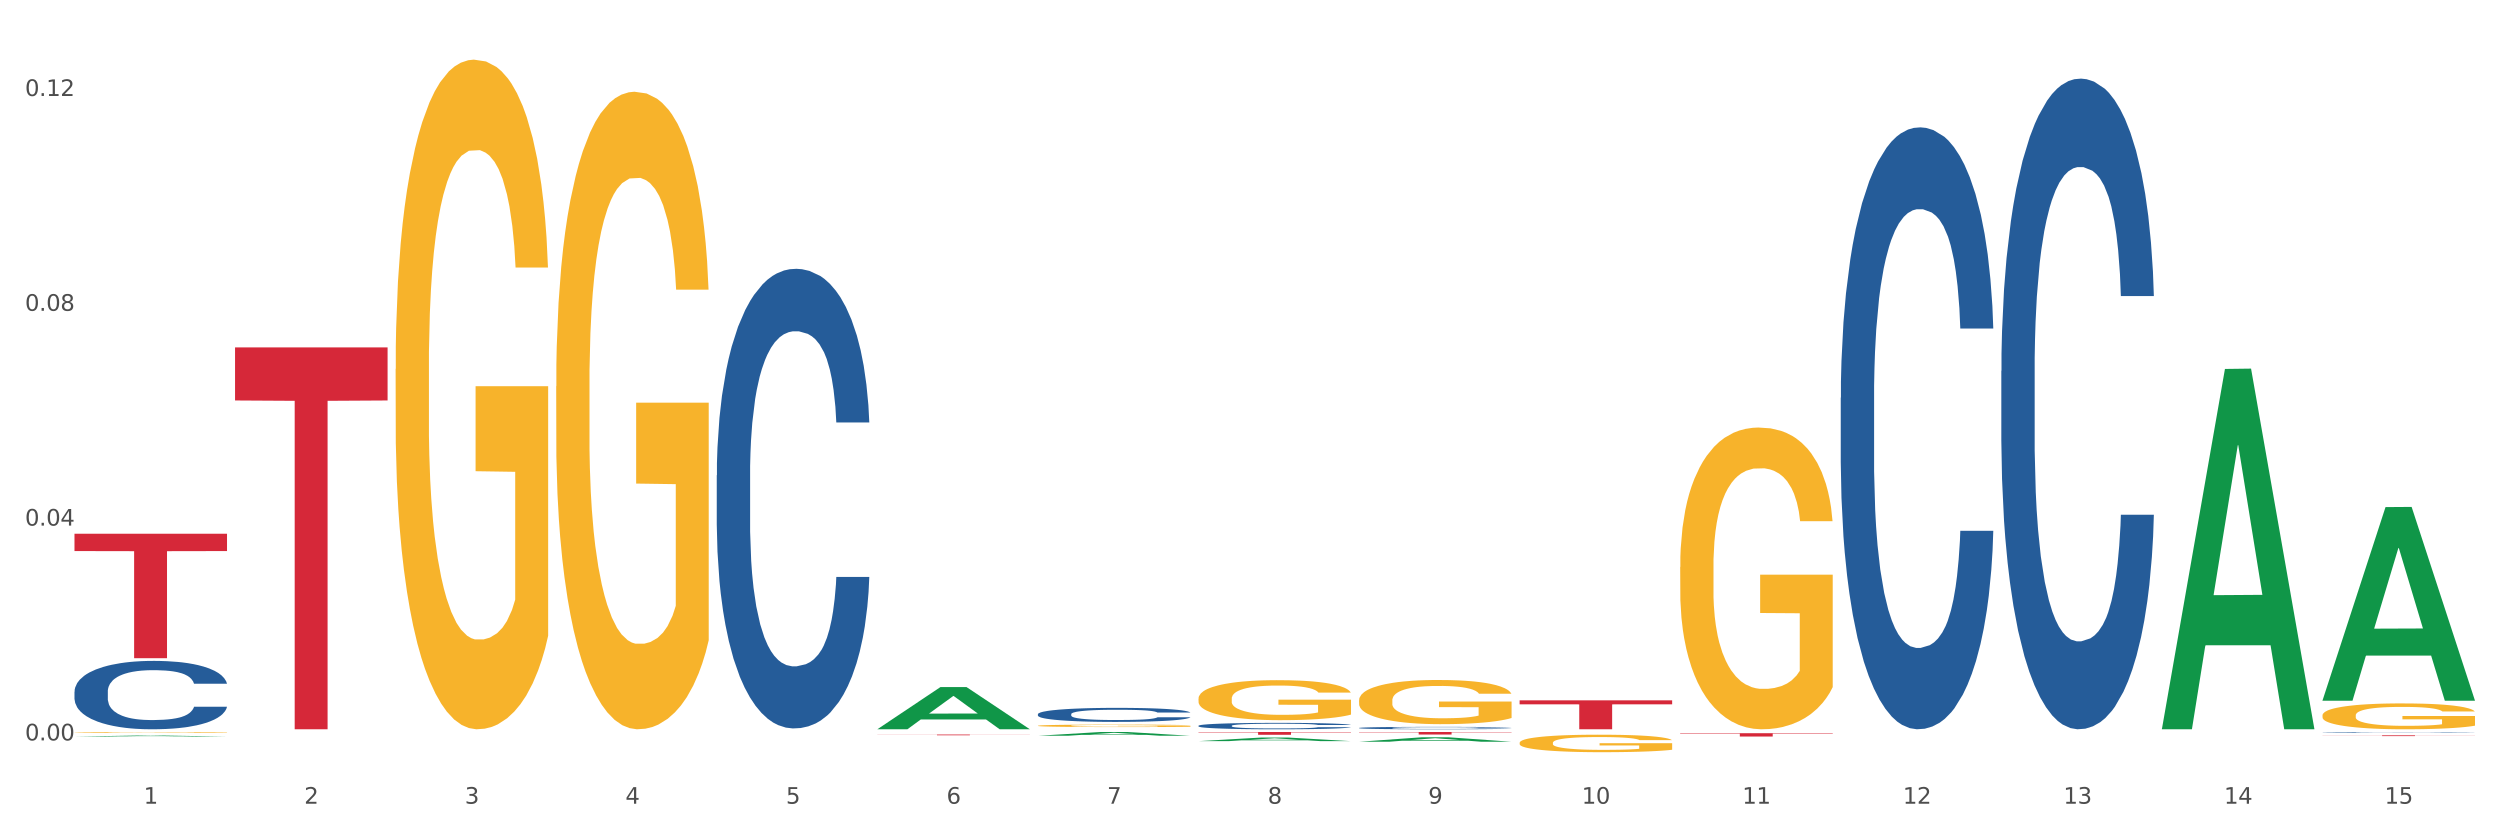 <?xml version="1.0" encoding="utf-8" standalone="no"?>
<!DOCTYPE svg PUBLIC "-//W3C//DTD SVG 1.1//EN"
  "http://www.w3.org/Graphics/SVG/1.1/DTD/svg11.dtd">
<svg xmlns:xlink="http://www.w3.org/1999/xlink" width="1080pt" height="360pt" viewBox="0 0 1080 360" xmlns="http://www.w3.org/2000/svg" version="1.1">
 <rect x="0" y="0" width="1080" height="360" fill="#333333" stroke="none"/>
 <defs>
  <style type="text/css">*{stroke-linejoin: round; stroke-linecap: butt}</style>
 </defs>
 <g id="figure_1">
  <g id="patch_1">
   <path d="M 0 360 
L 1080 360 
L 1080 0 
L 0 0 
z
" style="fill: #ffffff; stroke: #ffffff; stroke-linejoin: miter"/>
  </g>
  <g id="axes_1">
   <g id="matplotlib.axis_1">
    <g id="xtick_1">
     <g id="text_1">
      <!-- 1 -->
      <g style="fill: #4d4d4d" transform="translate(62.07 347.204) scale(0.096 -0.096)">
       <defs>
        <path id="DejaVuSans-31" d="M 794 531 
L 1825 531 
L 1825 4091 
L 703 3866 
L 703 4441 
L 1819 4666 
L 2450 4666 
L 2450 531 
L 3481 531 
L 3481 0 
L 794 0 
L 794 531 
z
" transform="scale(0.016)"/>
       </defs>
       <use xlink:href="#DejaVuSans-31"/>
      </g>
     </g>
    </g>
    <g id="xtick_2">
     <g id="text_2">
      <!-- 2 -->
      <g style="fill: #4d4d4d" transform="translate(131.436 347.204) scale(0.096 -0.096)">
       <defs>
        <path id="DejaVuSans-32" d="M 1228 531 
L 3431 531 
L 3431 0 
L 469 0 
L 469 531 
Q 828 903 1448 1529 
Q 2069 2156 2228 2338 
Q 2531 2678 2651 2914 
Q 2772 3150 2772 3378 
Q 2772 3750 2511 3984 
Q 2250 4219 1831 4219 
Q 1534 4219 1204 4116 
Q 875 4013 500 3803 
L 500 4441 
Q 881 4594 1212 4672 
Q 1544 4750 1819 4750 
Q 2544 4750 2975 4387 
Q 3406 4025 3406 3419 
Q 3406 3131 3298 2873 
Q 3191 2616 2906 2266 
Q 2828 2175 2409 1742 
Q 1991 1309 1228 531 
z
" transform="scale(0.016)"/>
       </defs>
       <use xlink:href="#DejaVuSans-32"/>
      </g>
     </g>
    </g>
    <g id="xtick_3">
     <g id="text_3">
      <!-- 3 -->
      <g style="fill: #4d4d4d" transform="translate(200.802 347.204) scale(0.096 -0.096)">
       <defs>
        <path id="DejaVuSans-33" d="M 2597 2516 
Q 3050 2419 3304 2112 
Q 3559 1806 3559 1356 
Q 3559 666 3084 287 
Q 2609 -91 1734 -91 
Q 1441 -91 1130 -33 
Q 819 25 488 141 
L 488 750 
Q 750 597 1062 519 
Q 1375 441 1716 441 
Q 2309 441 2620 675 
Q 2931 909 2931 1356 
Q 2931 1769 2642 2001 
Q 2353 2234 1838 2234 
L 1294 2234 
L 1294 2753 
L 1863 2753 
Q 2328 2753 2575 2939 
Q 2822 3125 2822 3475 
Q 2822 3834 2567 4026 
Q 2313 4219 1838 4219 
Q 1578 4219 1281 4162 
Q 984 4106 628 3988 
L 628 4550 
Q 988 4650 1302 4700 
Q 1616 4750 1894 4750 
Q 2613 4750 3031 4423 
Q 3450 4097 3450 3541 
Q 3450 3153 3228 2886 
Q 3006 2619 2597 2516 
z
" transform="scale(0.016)"/>
       </defs>
       <use xlink:href="#DejaVuSans-33"/>
      </g>
     </g>
    </g>
    <g id="xtick_4">
     <g id="text_4">
      <!-- 4 -->
      <g style="fill: #4d4d4d" transform="translate(270.169 347.204) scale(0.096 -0.096)">
       <defs>
        <path id="DejaVuSans-34" d="M 2419 4116 
L 825 1625 
L 2419 1625 
L 2419 4116 
z
M 2253 4666 
L 3047 4666 
L 3047 1625 
L 3713 1625 
L 3713 1100 
L 3047 1100 
L 3047 0 
L 2419 0 
L 2419 1100 
L 313 1100 
L 313 1709 
L 2253 4666 
z
" transform="scale(0.016)"/>
       </defs>
       <use xlink:href="#DejaVuSans-34"/>
      </g>
     </g>
    </g>
    <g id="xtick_5">
     <g id="text_5">
      <!-- 5 -->
      <g style="fill: #4d4d4d" transform="translate(339.535 347.204) scale(0.096 -0.096)">
       <defs>
        <path id="DejaVuSans-35" d="M 691 4666 
L 3169 4666 
L 3169 4134 
L 1269 4134 
L 1269 2991 
Q 1406 3038 1543 3061 
Q 1681 3084 1819 3084 
Q 2600 3084 3056 2656 
Q 3513 2228 3513 1497 
Q 3513 744 3044 326 
Q 2575 -91 1722 -91 
Q 1428 -91 1123 -41 
Q 819 9 494 109 
L 494 744 
Q 775 591 1075 516 
Q 1375 441 1709 441 
Q 2250 441 2565 725 
Q 2881 1009 2881 1497 
Q 2881 1984 2565 2268 
Q 2250 2553 1709 2553 
Q 1456 2553 1204 2497 
Q 953 2441 691 2322 
L 691 4666 
z
" transform="scale(0.016)"/>
       </defs>
       <use xlink:href="#DejaVuSans-35"/>
      </g>
     </g>
    </g>
    <g id="xtick_6">
     <g id="text_6">
      <!-- 6 -->
      <g style="fill: #4d4d4d" transform="translate(408.901 347.204) scale(0.096 -0.096)">
       <defs>
        <path id="DejaVuSans-36" d="M 2113 2584 
Q 1688 2584 1439 2293 
Q 1191 2003 1191 1497 
Q 1191 994 1439 701 
Q 1688 409 2113 409 
Q 2538 409 2786 701 
Q 3034 994 3034 1497 
Q 3034 2003 2786 2293 
Q 2538 2584 2113 2584 
z
M 3366 4563 
L 3366 3988 
Q 3128 4100 2886 4159 
Q 2644 4219 2406 4219 
Q 1781 4219 1451 3797 
Q 1122 3375 1075 2522 
Q 1259 2794 1537 2939 
Q 1816 3084 2150 3084 
Q 2853 3084 3261 2657 
Q 3669 2231 3669 1497 
Q 3669 778 3244 343 
Q 2819 -91 2113 -91 
Q 1303 -91 875 529 
Q 447 1150 447 2328 
Q 447 3434 972 4092 
Q 1497 4750 2381 4750 
Q 2619 4750 2861 4703 
Q 3103 4656 3366 4563 
z
" transform="scale(0.016)"/>
       </defs>
       <use xlink:href="#DejaVuSans-36"/>
      </g>
     </g>
    </g>
    <g id="xtick_7">
     <g id="text_7">
      <!-- 7 -->
      <g style="fill: #4d4d4d" transform="translate(478.267 347.204) scale(0.096 -0.096)">
       <defs>
        <path id="DejaVuSans-37" d="M 525 4666 
L 3525 4666 
L 3525 4397 
L 1831 0 
L 1172 0 
L 2766 4134 
L 525 4134 
L 525 4666 
z
" transform="scale(0.016)"/>
       </defs>
       <use xlink:href="#DejaVuSans-37"/>
      </g>
     </g>
    </g>
    <g id="xtick_8">
     <g id="text_8">
      <!-- 8 -->
      <g style="fill: #4d4d4d" transform="translate(547.634 347.204) scale(0.096 -0.096)">
       <defs>
        <path id="DejaVuSans-38" d="M 2034 2216 
Q 1584 2216 1326 1975 
Q 1069 1734 1069 1313 
Q 1069 891 1326 650 
Q 1584 409 2034 409 
Q 2484 409 2743 651 
Q 3003 894 3003 1313 
Q 3003 1734 2745 1975 
Q 2488 2216 2034 2216 
z
M 1403 2484 
Q 997 2584 770 2862 
Q 544 3141 544 3541 
Q 544 4100 942 4425 
Q 1341 4750 2034 4750 
Q 2731 4750 3128 4425 
Q 3525 4100 3525 3541 
Q 3525 3141 3298 2862 
Q 3072 2584 2669 2484 
Q 3125 2378 3379 2068 
Q 3634 1759 3634 1313 
Q 3634 634 3220 271 
Q 2806 -91 2034 -91 
Q 1263 -91 848 271 
Q 434 634 434 1313 
Q 434 1759 690 2068 
Q 947 2378 1403 2484 
z
M 1172 3481 
Q 1172 3119 1398 2916 
Q 1625 2713 2034 2713 
Q 2441 2713 2670 2916 
Q 2900 3119 2900 3481 
Q 2900 3844 2670 4047 
Q 2441 4250 2034 4250 
Q 1625 4250 1398 4047 
Q 1172 3844 1172 3481 
z
" transform="scale(0.016)"/>
       </defs>
       <use xlink:href="#DejaVuSans-38"/>
      </g>
     </g>
    </g>
    <g id="xtick_9">
     <g id="text_9">
      <!-- 9 -->
      <g style="fill: #4d4d4d" transform="translate(617 347.204) scale(0.096 -0.096)">
       <defs>
        <path id="DejaVuSans-39" d="M 703 97 
L 703 672 
Q 941 559 1184 500 
Q 1428 441 1663 441 
Q 2288 441 2617 861 
Q 2947 1281 2994 2138 
Q 2813 1869 2534 1725 
Q 2256 1581 1919 1581 
Q 1219 1581 811 2004 
Q 403 2428 403 3163 
Q 403 3881 828 4315 
Q 1253 4750 1959 4750 
Q 2769 4750 3195 4129 
Q 3622 3509 3622 2328 
Q 3622 1225 3098 567 
Q 2575 -91 1691 -91 
Q 1453 -91 1209 -44 
Q 966 3 703 97 
z
M 1959 2075 
Q 2384 2075 2632 2365 
Q 2881 2656 2881 3163 
Q 2881 3666 2632 3958 
Q 2384 4250 1959 4250 
Q 1534 4250 1286 3958 
Q 1038 3666 1038 3163 
Q 1038 2656 1286 2365 
Q 1534 2075 1959 2075 
z
" transform="scale(0.016)"/>
       </defs>
       <use xlink:href="#DejaVuSans-39"/>
      </g>
     </g>
    </g>
    <g id="xtick_10">
     <g id="text_10">
      <!-- 10 -->
      <g style="fill: #4d4d4d" transform="translate(683.312 347.204) scale(0.096 -0.096)">
       <defs>
        <path id="DejaVuSans-30" d="M 2034 4250 
Q 1547 4250 1301 3770 
Q 1056 3291 1056 2328 
Q 1056 1369 1301 889 
Q 1547 409 2034 409 
Q 2525 409 2770 889 
Q 3016 1369 3016 2328 
Q 3016 3291 2770 3770 
Q 2525 4250 2034 4250 
z
M 2034 4750 
Q 2819 4750 3233 4129 
Q 3647 3509 3647 2328 
Q 3647 1150 3233 529 
Q 2819 -91 2034 -91 
Q 1250 -91 836 529 
Q 422 1150 422 2328 
Q 422 3509 836 4129 
Q 1250 4750 2034 4750 
z
" transform="scale(0.016)"/>
       </defs>
       <use xlink:href="#DejaVuSans-31"/>
       <use xlink:href="#DejaVuSans-30" transform="translate(63.623 0)"/>
      </g>
     </g>
    </g>
    <g id="xtick_11">
     <g id="text_11">
      <!-- 11 -->
      <g style="fill: #4d4d4d" transform="translate(752.678 347.204) scale(0.096 -0.096)">
       <use xlink:href="#DejaVuSans-31"/>
       <use xlink:href="#DejaVuSans-31" transform="translate(63.623 0)"/>
      </g>
     </g>
    </g>
    <g id="xtick_12">
     <g id="text_12">
      <!-- 12 -->
      <g style="fill: #4d4d4d" transform="translate(822.044 347.204) scale(0.096 -0.096)">
       <use xlink:href="#DejaVuSans-31"/>
       <use xlink:href="#DejaVuSans-32" transform="translate(63.623 0)"/>
      </g>
     </g>
    </g>
    <g id="xtick_13">
     <g id="text_13">
      <!-- 13 -->
      <g style="fill: #4d4d4d" transform="translate(891.411 347.204) scale(0.096 -0.096)">
       <use xlink:href="#DejaVuSans-31"/>
       <use xlink:href="#DejaVuSans-33" transform="translate(63.623 0)"/>
      </g>
     </g>
    </g>
    <g id="xtick_14">
     <g id="text_14">
      <!-- 14 -->
      <g style="fill: #4d4d4d" transform="translate(960.777 347.204) scale(0.096 -0.096)">
       <use xlink:href="#DejaVuSans-31"/>
       <use xlink:href="#DejaVuSans-34" transform="translate(63.623 0)"/>
      </g>
     </g>
    </g>
    <g id="xtick_15">
     <g id="text_15">
      <!-- 15 -->
      <g style="fill: #4d4d4d" transform="translate(1030.143 347.204) scale(0.096 -0.096)">
       <use xlink:href="#DejaVuSans-31"/>
       <use xlink:href="#DejaVuSans-35" transform="translate(63.623 0)"/>
      </g>
     </g>
    </g>
    <g id="xtick_16"/>
    <g id="xtick_17"/>
    <g id="xtick_18"/>
    <g id="xtick_19"/>
    <g id="xtick_20"/>
    <g id="xtick_21"/>
    <g id="xtick_22"/>
    <g id="xtick_23"/>
    <g id="xtick_24"/>
    <g id="xtick_25"/>
    <g id="xtick_26"/>
    <g id="xtick_27"/>
    <g id="xtick_28"/>
    <g id="xtick_29"/>
   </g>
   <g id="matplotlib.axis_2">
    <g id="ytick_1">
     <g id="text_16">
      <!-- 0.00 -->
      <g style="fill: #4d4d4d" transform="translate(10.8 319.861) scale(0.096 -0.096)">
       <defs>
        <path id="DejaVuSans-2e" d="M 684 794 
L 1344 794 
L 1344 0 
L 684 0 
L 684 794 
z
" transform="scale(0.016)"/>
       </defs>
       <use xlink:href="#DejaVuSans-30"/>
       <use xlink:href="#DejaVuSans-2e" transform="translate(63.623 0)"/>
       <use xlink:href="#DejaVuSans-30" transform="translate(95.41 0)"/>
       <use xlink:href="#DejaVuSans-30" transform="translate(159.033 0)"/>
      </g>
     </g>
    </g>
    <g id="ytick_2">
     <g id="text_17">
      <!-- 0.04 -->
      <g style="fill: #4d4d4d" transform="translate(10.8 227.062) scale(0.096 -0.096)">
       <use xlink:href="#DejaVuSans-30"/>
       <use xlink:href="#DejaVuSans-2e" transform="translate(63.623 0)"/>
       <use xlink:href="#DejaVuSans-30" transform="translate(95.41 0)"/>
       <use xlink:href="#DejaVuSans-34" transform="translate(159.033 0)"/>
      </g>
     </g>
    </g>
    <g id="ytick_3">
     <g id="text_18">
      <!-- 0.08 -->
      <g style="fill: #4d4d4d" transform="translate(10.8 134.263) scale(0.096 -0.096)">
       <use xlink:href="#DejaVuSans-30"/>
       <use xlink:href="#DejaVuSans-2e" transform="translate(63.623 0)"/>
       <use xlink:href="#DejaVuSans-30" transform="translate(95.41 0)"/>
       <use xlink:href="#DejaVuSans-38" transform="translate(159.033 0)"/>
      </g>
     </g>
    </g>
    <g id="ytick_4">
     <g id="text_19">
      <!-- 0.12 -->
      <g style="fill: #4d4d4d" transform="translate(10.8 41.464) scale(0.096 -0.096)">
       <use xlink:href="#DejaVuSans-30"/>
       <use xlink:href="#DejaVuSans-2e" transform="translate(63.623 0)"/>
       <use xlink:href="#DejaVuSans-31" transform="translate(95.41 0)"/>
       <use xlink:href="#DejaVuSans-32" transform="translate(159.033 0)"/>
      </g>
     </g>
    </g>
    <g id="ytick_5"/>
    <g id="ytick_6"/>
    <g id="ytick_7"/>
   </g>
   <g id="PolyCollection_1">
    <path d="M 32.175 318.211 
L 32.243 318.21 
L 59.417 317.75 
L 70.695 317.75 
L 98.073 318.211 
L 85.029 318.211 
L 79.119 318.104 
L 51.061 318.104 
L 50.857 318.106 
L 45.151 318.211 
L 32.175 318.211 
L 32.175 318.211 
L 54.594 318.04 
L 75.586 318.039 
L 65.192 317.848 
L 65.056 317.847 
L 64.92 317.849 
L 54.526 318.039 
L 54.594 318.04 
L 32.175 318.211 
z
" clip-path="url(#p496bf05167)" style="fill: #109648"/>
    <path d="M 32.175 230.587 
L 98.073 230.587 
L 98.073 238.057 
L 72.151 238.108 
L 72.151 284.341 
L 57.941 284.341 
L 57.941 238.108 
L 32.175 238.057 
L 32.175 230.638 
L 32.175 230.587 
z
" clip-path="url(#p496bf05167)" style="fill: #d62839"/>
    <path d="M 309.64 205.34 
L 309.718 205.159 
L 309.718 200.082 
L 309.951 193.191 
L 310.808 180.497 
L 311.899 170.886 
L 313.768 159.643 
L 314.781 154.929 
L 316.105 149.67 
L 318.831 141.147 
L 321.947 133.894 
L 324.128 129.904 
L 325.764 127.365 
L 329.425 122.832 
L 331.528 120.837 
L 333.709 119.205 
L 335.578 118.117 
L 338.694 116.848 
L 341.187 116.304 
L 344.069 116.123 
L 346.484 116.304 
L 349.677 117.029 
L 354.351 119.205 
L 356.142 120.475 
L 358.557 122.651 
L 361.05 125.552 
L 363.075 128.453 
L 365.412 132.624 
L 367.826 138.064 
L 370.163 144.955 
L 371.799 151.302 
L 373.123 158.011 
L 374.291 166.172 
L 375.148 175.057 
L 375.538 182.492 
L 361.283 182.492 
L 360.894 175.782 
L 360.115 168.529 
L 359.336 163.633 
L 358.479 159.643 
L 357.155 155.11 
L 355.987 152.209 
L 354.039 148.763 
L 352.248 146.587 
L 350.768 145.318 
L 348.976 144.23 
L 345.159 143.142 
L 342.433 143.142 
L 340.719 143.504 
L 338.616 144.411 
L 336.825 145.68 
L 334.722 147.857 
L 333.086 150.214 
L 331.45 153.297 
L 330.515 155.473 
L 329.113 159.462 
L 328.179 162.726 
L 326.932 168.348 
L 326.231 172.337 
L 324.985 182.673 
L 324.44 190.289 
L 324.206 195.548 
L 324.05 201.351 
L 324.05 229.64 
L 324.518 242.333 
L 324.907 247.773 
L 325.53 253.939 
L 326.699 261.918 
L 328.412 269.715 
L 330.204 275.337 
L 331.684 278.782 
L 333.086 281.321 
L 334.488 283.315 
L 336.202 285.129 
L 337.604 286.217 
L 339.707 287.305 
L 342.199 287.849 
L 344.147 287.849 
L 348.119 286.942 
L 349.911 286.035 
L 351.624 284.766 
L 353.494 282.771 
L 354.974 280.595 
L 355.831 278.963 
L 357.233 275.518 
L 358.323 271.891 
L 359.258 267.72 
L 359.881 264.094 
L 360.582 258.654 
L 361.127 252.488 
L 361.283 249.224 
L 375.538 249.224 
L 375.226 255.752 
L 374.681 262.099 
L 373.59 270.622 
L 372.734 275.518 
L 371.409 281.502 
L 370.007 286.579 
L 368.06 292.201 
L 366.268 296.372 
L 364.399 299.998 
L 362.374 303.262 
L 358.713 307.796 
L 357.389 309.065 
L 354.584 311.241 
L 352.403 312.511 
L 349.21 313.78 
L 345.938 314.505 
L 342.511 314.687 
L 339.473 314.324 
L 336.124 313.236 
L 334.021 312.148 
L 331.684 310.516 
L 328.957 307.977 
L 326.387 304.895 
L 323.972 301.268 
L 321.713 297.097 
L 319.61 292.382 
L 316.884 284.585 
L 314.859 276.969 
L 313.379 269.896 
L 312.366 263.912 
L 311.354 256.296 
L 310.808 251.037 
L 309.951 238.344 
L 309.64 226.557 
L 309.64 205.34 
z
" clip-path="url(#p496bf05167)" style="fill: #255c99"/>
    <path d="M 1003.302 309.039 
L 1003.38 309.029 
L 1003.38 308.661 
L 1003.535 308.345 
L 1004.314 307.579 
L 1005.481 306.946 
L 1006.336 306.609 
L 1007.192 306.333 
L 1008.204 306.058 
L 1009.448 305.772 
L 1011.705 305.353 
L 1013.105 305.139 
L 1014.817 304.914 
L 1017.929 304.587 
L 1020.185 304.404 
L 1022.519 304.25 
L 1026.331 304.067 
L 1028.821 303.985 
L 1031.466 303.924 
L 1034.656 303.883 
L 1037.068 303.873 
L 1042.358 303.903 
L 1046.871 303.995 
L 1049.049 304.067 
L 1051.85 304.189 
L 1053.328 304.271 
L 1055.74 304.434 
L 1058.23 304.649 
L 1059.942 304.832 
L 1062.509 305.18 
L 1064.454 305.527 
L 1066.244 305.955 
L 1067.177 306.252 
L 1067.877 306.527 
L 1068.5 306.844 
L 1069.122 307.344 
L 1055.118 307.344 
L 1054.573 306.987 
L 1053.717 306.65 
L 1052.473 306.323 
L 1051.383 306.119 
L 1049.516 305.864 
L 1047.805 305.7 
L 1046.015 305.578 
L 1043.837 305.476 
L 1042.125 305.425 
L 1039.713 305.384 
L 1034.967 305.394 
L 1031.777 305.476 
L 1029.599 305.578 
L 1028.199 305.67 
L 1026.954 305.772 
L 1025.553 305.915 
L 1023.919 306.129 
L 1022.752 306.323 
L 1021.585 306.568 
L 1020.652 306.813 
L 1019.796 307.099 
L 1019.096 307.405 
L 1018.551 307.722 
L 1018.084 308.11 
L 1017.695 308.753 
L 1017.695 310.152 
L 1017.851 310.468 
L 1018.24 310.887 
L 1018.707 311.203 
L 1019.485 311.581 
L 1020.185 311.836 
L 1021.508 312.204 
L 1022.986 312.51 
L 1024.153 312.704 
L 1025.32 312.867 
L 1027.343 313.092 
L 1029.599 313.276 
L 1031.544 313.388 
L 1034.189 313.49 
L 1035.979 313.531 
L 1037.535 313.551 
L 1041.347 313.551 
L 1044.07 313.521 
L 1047.104 313.449 
L 1049.438 313.357 
L 1051.383 313.245 
L 1053.562 313.061 
L 1054.962 312.888 
L 1054.962 310.754 
L 1037.846 310.744 
L 1037.846 309.325 
L 1069.2 309.325 
L 1069.2 313.49 
L 1067.877 313.705 
L 1066.399 313.899 
L 1064.843 314.072 
L 1062.509 314.286 
L 1059.708 314.491 
L 1057.219 314.634 
L 1054.573 314.756 
L 1051.461 314.868 
L 1047.416 314.971 
L 1044.926 315.011 
L 1041.814 315.042 
L 1038.157 315.052 
L 1034.967 315.032 
L 1031.855 314.981 
L 1028.588 314.889 
L 1025.398 314.756 
L 1022.986 314.623 
L 1020.574 314.46 
L 1018.007 314.246 
L 1015.984 314.041 
L 1014.428 313.858 
L 1012.716 313.623 
L 1010.849 313.317 
L 1009.448 313.041 
L 1008.204 312.755 
L 1006.881 312.387 
L 1005.947 312.071 
L 1005.014 311.673 
L 1004.469 311.377 
L 1003.847 310.917 
L 1003.38 310.274 
L 1003.302 309.039 
z
" clip-path="url(#p496bf05167)" style="fill: #f7b32b"/>
    <path d="M 725.837 244.931 
L 725.915 244.812 
L 725.915 240.526 
L 726.071 236.835 
L 726.849 227.907 
L 728.016 220.525 
L 728.871 216.597 
L 729.727 213.382 
L 730.739 210.168 
L 731.984 206.834 
L 734.24 201.953 
L 735.64 199.453 
L 737.352 196.834 
L 740.464 193.024 
L 742.72 190.882 
L 745.054 189.096 
L 748.866 186.953 
L 751.356 186 
L 754.001 185.286 
L 757.191 184.81 
L 759.603 184.691 
L 764.894 185.048 
L 769.406 186.119 
L 771.585 186.953 
L 774.385 188.381 
L 775.864 189.334 
L 778.275 191.239 
L 780.765 193.739 
L 782.477 195.882 
L 785.044 199.929 
L 786.989 203.977 
L 788.779 208.977 
L 789.712 212.43 
L 790.412 215.644 
L 791.035 219.335 
L 791.657 225.168 
L 777.653 225.168 
L 777.108 221.002 
L 776.253 217.073 
L 775.008 213.263 
L 773.919 210.882 
L 772.051 207.906 
L 770.34 206.001 
L 768.55 204.572 
L 766.372 203.382 
L 764.66 202.787 
L 762.248 202.31 
L 757.502 202.43 
L 754.313 203.382 
L 752.134 204.572 
L 750.734 205.644 
L 749.489 206.834 
L 748.088 208.501 
L 746.455 211.001 
L 745.288 213.263 
L 744.121 216.12 
L 743.187 218.978 
L 742.331 222.311 
L 741.631 225.883 
L 741.086 229.573 
L 740.62 234.097 
L 740.23 241.597 
L 740.23 257.907 
L 740.386 261.598 
L 740.775 266.479 
L 741.242 270.17 
L 742.02 274.575 
L 742.72 277.551 
L 744.043 281.837 
L 745.521 285.408 
L 746.688 287.67 
L 747.855 289.575 
L 749.878 292.194 
L 752.134 294.337 
L 754.079 295.647 
L 756.724 296.837 
L 758.514 297.314 
L 760.07 297.552 
L 763.882 297.552 
L 766.605 297.194 
L 769.639 296.361 
L 771.974 295.29 
L 773.919 293.98 
L 776.097 291.837 
L 777.497 289.813 
L 777.497 264.932 
L 760.381 264.812 
L 760.381 248.264 
L 791.735 248.264 
L 791.735 296.837 
L 790.412 299.337 
L 788.934 301.599 
L 787.378 303.623 
L 785.044 306.123 
L 782.243 308.504 
L 779.754 310.171 
L 777.108 311.6 
L 773.996 312.909 
L 769.951 314.1 
L 767.461 314.576 
L 764.349 314.933 
L 760.692 315.052 
L 757.502 314.814 
L 754.39 314.219 
L 751.123 313.147 
L 747.933 311.6 
L 745.521 310.052 
L 743.109 308.147 
L 740.542 305.647 
L 738.519 303.266 
L 736.963 301.123 
L 735.251 298.385 
L 733.384 294.813 
L 731.984 291.599 
L 730.739 288.266 
L 729.416 283.98 
L 728.482 280.289 
L 727.549 275.646 
L 727.004 272.194 
L 726.382 266.836 
L 725.915 259.336 
L 725.837 244.931 
z
" clip-path="url(#p496bf05167)" style="fill: #f7b32b"/>
    <path d="M 656.471 320.883 
L 656.549 320.876 
L 656.549 320.628 
L 656.704 320.414 
L 657.482 319.896 
L 658.649 319.468 
L 659.505 319.24 
L 660.361 319.053 
L 661.372 318.867 
L 662.617 318.674 
L 664.874 318.391 
L 666.274 318.246 
L 667.986 318.094 
L 671.098 317.873 
L 673.354 317.749 
L 675.688 317.645 
L 679.5 317.521 
L 681.99 317.466 
L 684.635 317.424 
L 687.825 317.397 
L 690.237 317.39 
L 695.527 317.41 
L 700.04 317.472 
L 702.218 317.521 
L 705.019 317.604 
L 706.497 317.659 
L 708.909 317.769 
L 711.399 317.914 
L 713.111 318.039 
L 715.678 318.273 
L 717.623 318.508 
L 719.412 318.798 
L 720.346 318.998 
L 721.046 319.185 
L 721.669 319.399 
L 722.291 319.737 
L 708.287 319.737 
L 707.742 319.495 
L 706.886 319.268 
L 705.642 319.047 
L 704.552 318.909 
L 702.685 318.736 
L 700.973 318.625 
L 699.184 318.543 
L 697.006 318.474 
L 695.294 318.439 
L 692.882 318.411 
L 688.136 318.418 
L 684.946 318.474 
L 682.768 318.543 
L 681.367 318.605 
L 680.123 318.674 
L 678.722 318.77 
L 677.088 318.915 
L 675.921 319.047 
L 674.754 319.212 
L 673.821 319.378 
L 672.965 319.571 
L 672.265 319.778 
L 671.72 319.992 
L 671.253 320.255 
L 670.864 320.69 
L 670.864 321.636 
L 671.02 321.85 
L 671.409 322.133 
L 671.876 322.347 
L 672.654 322.602 
L 673.354 322.775 
L 674.677 323.023 
L 676.155 323.23 
L 677.322 323.362 
L 678.489 323.472 
L 680.512 323.624 
L 682.768 323.748 
L 684.713 323.824 
L 687.358 323.893 
L 689.148 323.921 
L 690.704 323.935 
L 694.516 323.935 
L 697.239 323.914 
L 700.273 323.866 
L 702.607 323.803 
L 704.552 323.727 
L 706.731 323.603 
L 708.131 323.486 
L 708.131 322.043 
L 691.015 322.036 
L 691.015 321.076 
L 722.369 321.076 
L 722.369 323.893 
L 721.046 324.038 
L 719.568 324.169 
L 718.012 324.287 
L 715.678 324.432 
L 712.877 324.57 
L 710.387 324.666 
L 707.742 324.749 
L 704.63 324.825 
L 700.584 324.894 
L 698.095 324.922 
L 694.983 324.943 
L 691.326 324.95 
L 688.136 324.936 
L 685.024 324.901 
L 681.756 324.839 
L 678.567 324.749 
L 676.155 324.66 
L 673.743 324.549 
L 671.175 324.404 
L 669.153 324.266 
L 667.597 324.142 
L 665.885 323.983 
L 664.018 323.776 
L 662.617 323.589 
L 661.372 323.396 
L 660.05 323.148 
L 659.116 322.934 
L 658.183 322.664 
L 657.638 322.464 
L 657.016 322.153 
L 656.549 321.718 
L 656.471 320.883 
z
" clip-path="url(#p496bf05167)" style="fill: #f7b32b"/>
    <path d="M 587.105 302.576 
L 587.183 302.558 
L 587.183 301.931 
L 587.338 301.39 
L 588.116 300.083 
L 589.283 299.002 
L 590.139 298.427 
L 590.995 297.956 
L 592.006 297.486 
L 593.251 296.997 
L 595.507 296.283 
L 596.908 295.917 
L 598.619 295.533 
L 601.731 294.975 
L 603.988 294.662 
L 606.322 294.4 
L 610.134 294.086 
L 612.624 293.947 
L 615.269 293.842 
L 618.459 293.773 
L 620.871 293.755 
L 626.161 293.807 
L 630.674 293.964 
L 632.852 294.086 
L 635.653 294.296 
L 637.131 294.435 
L 639.543 294.714 
L 642.033 295.08 
L 643.744 295.394 
L 646.312 295.986 
L 648.257 296.579 
L 650.046 297.311 
L 650.98 297.817 
L 651.68 298.287 
L 652.302 298.828 
L 652.925 299.682 
L 638.921 299.682 
L 638.376 299.072 
L 637.52 298.497 
L 636.275 297.939 
L 635.186 297.59 
L 633.319 297.154 
L 631.607 296.875 
L 629.818 296.666 
L 627.639 296.492 
L 625.928 296.405 
L 623.516 296.335 
L 618.77 296.353 
L 615.58 296.492 
L 613.402 296.666 
L 612.001 296.823 
L 610.756 296.997 
L 609.356 297.242 
L 607.722 297.608 
L 606.555 297.939 
L 605.388 298.357 
L 604.455 298.776 
L 603.599 299.264 
L 602.898 299.787 
L 602.354 300.327 
L 601.887 300.989 
L 601.498 302.088 
L 601.498 304.476 
L 601.654 305.016 
L 602.043 305.731 
L 602.509 306.271 
L 603.287 306.916 
L 603.988 307.352 
L 605.31 307.979 
L 606.789 308.502 
L 607.956 308.834 
L 609.123 309.113 
L 611.145 309.496 
L 613.402 309.81 
L 615.347 310.002 
L 617.992 310.176 
L 619.781 310.246 
L 621.337 310.28 
L 625.15 310.28 
L 627.873 310.228 
L 630.907 310.106 
L 633.241 309.949 
L 635.186 309.758 
L 637.365 309.444 
L 638.765 309.147 
L 638.765 305.504 
L 621.649 305.487 
L 621.649 303.064 
L 653.003 303.064 
L 653.003 310.176 
L 651.68 310.542 
L 650.202 310.873 
L 648.646 311.17 
L 646.312 311.536 
L 643.511 311.884 
L 641.021 312.128 
L 638.376 312.337 
L 635.264 312.529 
L 631.218 312.703 
L 628.729 312.773 
L 625.617 312.826 
L 621.96 312.843 
L 618.77 312.808 
L 615.658 312.721 
L 612.39 312.564 
L 609.2 312.337 
L 606.789 312.111 
L 604.377 311.832 
L 601.809 311.466 
L 599.786 311.117 
L 598.23 310.803 
L 596.519 310.403 
L 594.652 309.88 
L 593.251 309.409 
L 592.006 308.921 
L 590.684 308.293 
L 589.75 307.753 
L 588.816 307.073 
L 588.272 306.568 
L 587.649 305.783 
L 587.183 304.685 
L 587.105 302.576 
z
" clip-path="url(#p496bf05167)" style="fill: #f7b32b"/>
    <path d="M 517.739 301.82 
L 517.816 301.804 
L 517.816 301.236 
L 517.972 300.746 
L 518.75 299.562 
L 519.917 298.583 
L 520.773 298.062 
L 521.629 297.636 
L 522.64 297.21 
L 523.885 296.768 
L 526.141 296.121 
L 527.542 295.789 
L 529.253 295.442 
L 532.365 294.937 
L 534.621 294.652 
L 536.956 294.416 
L 540.768 294.131 
L 543.257 294.005 
L 545.903 293.91 
L 549.093 293.847 
L 551.504 293.831 
L 556.795 293.879 
L 561.307 294.021 
L 563.486 294.131 
L 566.287 294.321 
L 567.765 294.447 
L 570.177 294.7 
L 572.666 295.031 
L 574.378 295.315 
L 576.946 295.852 
L 578.891 296.389 
L 580.68 297.052 
L 581.614 297.51 
L 582.314 297.936 
L 582.936 298.425 
L 583.559 299.199 
L 569.554 299.199 
L 569.01 298.646 
L 568.154 298.125 
L 566.909 297.62 
L 565.82 297.305 
L 563.953 296.91 
L 562.241 296.657 
L 560.452 296.468 
L 558.273 296.31 
L 556.562 296.231 
L 554.15 296.168 
L 549.404 296.184 
L 546.214 296.31 
L 544.035 296.468 
L 542.635 296.61 
L 541.39 296.768 
L 539.99 296.989 
L 538.356 297.32 
L 537.189 297.62 
L 536.022 297.999 
L 535.088 298.378 
L 534.232 298.82 
L 533.532 299.294 
L 532.988 299.783 
L 532.521 300.383 
L 532.132 301.378 
L 532.132 303.54 
L 532.287 304.03 
L 532.676 304.677 
L 533.143 305.166 
L 533.921 305.751 
L 534.621 306.145 
L 535.944 306.714 
L 537.422 307.187 
L 538.589 307.487 
L 539.756 307.74 
L 541.779 308.087 
L 544.035 308.371 
L 545.981 308.545 
L 548.626 308.703 
L 550.415 308.766 
L 551.971 308.798 
L 555.784 308.798 
L 558.507 308.75 
L 561.541 308.64 
L 563.875 308.498 
L 565.82 308.324 
L 567.998 308.04 
L 569.399 307.771 
L 569.399 304.472 
L 552.282 304.456 
L 552.282 302.262 
L 583.636 302.262 
L 583.636 308.703 
L 582.314 309.034 
L 580.836 309.334 
L 579.28 309.603 
L 576.946 309.934 
L 574.145 310.25 
L 571.655 310.471 
L 569.01 310.66 
L 565.898 310.834 
L 561.852 310.992 
L 559.362 311.055 
L 556.25 311.102 
L 552.594 311.118 
L 549.404 311.087 
L 546.292 311.008 
L 543.024 310.866 
L 539.834 310.66 
L 537.422 310.455 
L 535.01 310.203 
L 532.443 309.871 
L 530.42 309.555 
L 528.864 309.271 
L 527.153 308.908 
L 525.285 308.434 
L 523.885 308.008 
L 522.64 307.566 
L 521.317 306.998 
L 520.384 306.508 
L 519.45 305.893 
L 518.906 305.435 
L 518.283 304.724 
L 517.816 303.73 
L 517.739 301.82 
z
" clip-path="url(#p496bf05167)" style="fill: #f7b32b"/>
    <path d="M 448.372 313.521 
L 448.45 313.52 
L 448.45 313.485 
L 448.606 313.454 
L 449.384 313.381 
L 450.551 313.32 
L 451.407 313.288 
L 452.262 313.262 
L 453.274 313.235 
L 454.519 313.208 
L 456.775 313.168 
L 458.175 313.147 
L 459.887 313.125 
L 462.999 313.094 
L 465.255 313.076 
L 467.589 313.062 
L 471.402 313.044 
L 473.891 313.036 
L 476.536 313.03 
L 479.726 313.027 
L 482.138 313.026 
L 487.429 313.029 
L 491.941 313.037 
L 494.12 313.044 
L 496.92 313.056 
L 498.399 313.064 
L 500.811 313.079 
L 503.3 313.1 
L 505.012 313.118 
L 507.579 313.151 
L 509.524 313.184 
L 511.314 313.225 
L 512.247 313.254 
L 512.948 313.28 
L 513.57 313.311 
L 514.192 313.359 
L 500.188 313.359 
L 499.644 313.324 
L 498.788 313.292 
L 497.543 313.261 
L 496.454 313.241 
L 494.586 313.217 
L 492.875 313.201 
L 491.085 313.189 
L 488.907 313.179 
L 487.195 313.174 
L 484.783 313.17 
L 480.038 313.171 
L 476.848 313.179 
L 474.669 313.189 
L 473.269 313.198 
L 472.024 313.208 
L 470.624 313.221 
L 468.99 313.242 
L 467.823 313.261 
L 466.656 313.284 
L 465.722 313.308 
L 464.866 313.335 
L 464.166 313.364 
L 463.621 313.395 
L 463.155 313.432 
L 462.766 313.494 
L 462.766 313.628 
L 462.921 313.658 
L 463.31 313.698 
L 463.777 313.729 
L 464.555 313.765 
L 465.255 313.789 
L 466.578 313.825 
L 468.056 313.854 
L 469.223 313.873 
L 470.39 313.888 
L 472.413 313.91 
L 474.669 313.927 
L 476.614 313.938 
L 479.26 313.948 
L 481.049 313.952 
L 482.605 313.954 
L 486.417 313.954 
L 489.14 313.951 
L 492.175 313.944 
L 494.509 313.935 
L 496.454 313.925 
L 498.632 313.907 
L 500.033 313.89 
L 500.033 313.686 
L 482.916 313.685 
L 482.916 313.548 
L 514.27 313.548 
L 514.27 313.948 
L 512.948 313.969 
L 511.469 313.987 
L 509.913 314.004 
L 507.579 314.024 
L 504.778 314.044 
L 502.289 314.058 
L 499.644 314.069 
L 496.531 314.08 
L 492.486 314.09 
L 489.996 314.094 
L 486.884 314.097 
L 483.227 314.098 
L 480.038 314.096 
L 476.925 314.091 
L 473.658 314.082 
L 470.468 314.069 
L 468.056 314.057 
L 465.644 314.041 
L 463.077 314.021 
L 461.054 314.001 
L 459.498 313.983 
L 457.786 313.961 
L 455.919 313.931 
L 454.519 313.905 
L 453.274 313.878 
L 451.951 313.842 
L 451.018 313.812 
L 450.084 313.774 
L 449.539 313.745 
L 448.917 313.701 
L 448.45 313.64 
L 448.372 313.521 
z
" clip-path="url(#p496bf05167)" style="fill: #f7b32b"/>
    <path d="M 240.274 166.898 
L 240.351 166.647 
L 240.351 157.592 
L 240.507 149.794 
L 241.285 130.929 
L 242.452 115.335 
L 243.308 107.034 
L 244.164 100.243 
L 245.175 93.451 
L 246.42 86.409 
L 248.676 76.096 
L 250.077 70.814 
L 251.788 65.28 
L 254.9 57.231 
L 257.157 52.703 
L 259.491 48.93 
L 263.303 44.403 
L 265.793 42.391 
L 268.438 40.882 
L 271.628 39.875 
L 274.04 39.624 
L 279.33 40.378 
L 283.843 42.642 
L 286.021 44.403 
L 288.822 47.421 
L 290.3 49.434 
L 292.712 53.458 
L 295.202 58.74 
L 296.913 63.268 
L 299.481 71.82 
L 301.426 80.372 
L 303.215 90.936 
L 304.149 98.23 
L 304.849 105.022 
L 305.471 112.819 
L 306.094 125.144 
L 292.089 125.144 
L 291.545 116.341 
L 290.689 108.04 
L 289.444 99.991 
L 288.355 94.961 
L 286.488 88.672 
L 284.776 84.648 
L 282.987 81.629 
L 280.808 79.114 
L 279.097 77.856 
L 276.685 76.85 
L 271.939 77.102 
L 268.749 79.114 
L 266.571 81.629 
L 265.17 83.893 
L 263.925 86.409 
L 262.525 89.93 
L 260.891 95.212 
L 259.724 99.991 
L 258.557 106.028 
L 257.623 112.065 
L 256.768 119.107 
L 256.067 126.653 
L 255.523 134.451 
L 255.056 144.009 
L 254.667 159.855 
L 254.667 194.315 
L 254.823 202.113 
L 255.212 212.425 
L 255.678 220.223 
L 256.456 229.529 
L 257.157 235.818 
L 258.479 244.873 
L 259.957 252.419 
L 261.124 257.198 
L 262.291 261.222 
L 264.314 266.756 
L 266.571 271.283 
L 268.516 274.05 
L 271.161 276.566 
L 272.95 277.572 
L 274.506 278.075 
L 278.319 278.075 
L 281.042 277.32 
L 284.076 275.559 
L 286.41 273.296 
L 288.355 270.529 
L 290.533 266.001 
L 291.934 261.725 
L 291.934 209.155 
L 274.818 208.904 
L 274.818 173.941 
L 306.172 173.941 
L 306.172 276.566 
L 304.849 281.848 
L 303.371 286.627 
L 301.815 290.903 
L 299.481 296.185 
L 296.68 301.216 
L 294.19 304.737 
L 291.545 307.755 
L 288.433 310.522 
L 284.387 313.037 
L 281.897 314.044 
L 278.785 314.798 
L 275.129 315.05 
L 271.939 314.547 
L 268.827 313.289 
L 265.559 311.025 
L 262.369 307.755 
L 259.957 304.485 
L 257.546 300.461 
L 254.978 295.179 
L 252.955 290.148 
L 251.399 285.621 
L 249.688 279.835 
L 247.82 272.29 
L 246.42 265.498 
L 245.175 258.455 
L 243.853 249.4 
L 242.919 241.603 
L 241.985 231.793 
L 241.441 224.499 
L 240.818 213.18 
L 240.351 197.333 
L 240.274 166.898 
z
" clip-path="url(#p496bf05167)" style="fill: #f7b32b"/>
    <path d="M 170.907 159.442 
L 170.985 159.177 
L 170.985 149.666 
L 171.141 141.476 
L 171.919 121.662 
L 173.086 105.282 
L 173.942 96.563 
L 174.798 89.43 
L 175.809 82.297 
L 177.054 74.9 
L 179.31 64.068 
L 180.71 58.52 
L 182.422 52.707 
L 185.534 44.253 
L 187.79 39.498 
L 190.124 35.535 
L 193.937 30.779 
L 196.426 28.666 
L 199.072 27.08 
L 202.261 26.024 
L 204.673 25.759 
L 209.964 26.552 
L 214.476 28.93 
L 216.655 30.779 
L 219.456 33.95 
L 220.934 36.063 
L 223.346 40.29 
L 225.835 45.838 
L 227.547 50.594 
L 230.114 59.576 
L 232.059 68.559 
L 233.849 79.655 
L 234.783 87.317 
L 235.483 94.45 
L 236.105 102.64 
L 236.728 115.585 
L 222.723 115.585 
L 222.179 106.339 
L 221.323 97.62 
L 220.078 89.166 
L 218.989 83.882 
L 217.122 77.277 
L 215.41 73.05 
L 213.62 69.88 
L 211.442 67.238 
L 209.73 65.917 
L 207.319 64.86 
L 202.573 65.124 
L 199.383 67.238 
L 197.204 69.88 
L 195.804 72.258 
L 194.559 74.9 
L 193.159 78.598 
L 191.525 84.146 
L 190.358 89.166 
L 189.191 95.507 
L 188.257 101.847 
L 187.401 109.245 
L 186.701 117.171 
L 186.157 125.361 
L 185.69 135.4 
L 185.301 152.044 
L 185.301 188.239 
L 185.456 196.429 
L 185.845 207.261 
L 186.312 215.451 
L 187.09 225.226 
L 187.79 231.831 
L 189.113 241.342 
L 190.591 249.268 
L 191.758 254.287 
L 192.925 258.514 
L 194.948 264.327 
L 197.204 269.082 
L 199.149 271.988 
L 201.795 274.63 
L 203.584 275.687 
L 205.14 276.215 
L 208.952 276.215 
L 211.675 275.423 
L 214.71 273.573 
L 217.044 271.196 
L 218.989 268.289 
L 221.167 263.534 
L 222.568 259.043 
L 222.568 203.826 
L 205.451 203.562 
L 205.451 166.839 
L 236.805 166.839 
L 236.805 274.63 
L 235.483 280.178 
L 234.004 285.198 
L 232.448 289.689 
L 230.114 295.237 
L 227.314 300.521 
L 224.824 304.22 
L 222.179 307.39 
L 219.067 310.296 
L 215.021 312.938 
L 212.531 313.995 
L 209.419 314.788 
L 205.763 315.052 
L 202.573 314.523 
L 199.461 313.202 
L 196.193 310.825 
L 193.003 307.39 
L 190.591 303.956 
L 188.179 299.729 
L 185.612 294.18 
L 183.589 288.897 
L 182.033 284.141 
L 180.321 278.065 
L 178.454 270.139 
L 177.054 263.006 
L 175.809 255.608 
L 174.486 246.097 
L 173.553 237.907 
L 172.619 227.604 
L 172.074 219.942 
L 171.452 208.053 
L 170.985 191.409 
L 170.907 159.442 
z
" clip-path="url(#p496bf05167)" style="fill: #f7b32b"/>
    <path d="M 32.175 316.387 
L 32.253 316.386 
L 32.253 316.374 
L 32.408 316.364 
L 33.186 316.338 
L 34.353 316.317 
L 35.209 316.306 
L 36.065 316.296 
L 37.076 316.287 
L 38.321 316.278 
L 40.578 316.264 
L 41.978 316.256 
L 43.69 316.249 
L 46.802 316.238 
L 49.058 316.232 
L 51.392 316.227 
L 55.204 316.22 
L 57.694 316.218 
L 60.339 316.216 
L 63.529 316.214 
L 65.941 316.214 
L 71.231 316.215 
L 75.744 316.218 
L 77.922 316.22 
L 80.723 316.225 
L 82.201 316.227 
L 84.613 316.233 
L 87.103 316.24 
L 88.815 316.246 
L 91.382 316.258 
L 93.327 316.269 
L 95.116 316.284 
L 96.05 316.294 
L 96.75 316.303 
L 97.373 316.313 
L 97.995 316.33 
L 83.991 316.33 
L 83.446 316.318 
L 82.59 316.307 
L 81.346 316.296 
L 80.256 316.289 
L 78.389 316.281 
L 76.677 316.275 
L 74.888 316.271 
L 72.71 316.268 
L 70.998 316.266 
L 68.586 316.265 
L 63.84 316.265 
L 60.65 316.268 
L 58.472 316.271 
L 57.071 316.274 
L 55.827 316.278 
L 54.426 316.282 
L 52.792 316.289 
L 51.625 316.296 
L 50.458 316.304 
L 49.525 316.312 
L 48.669 316.322 
L 47.969 316.332 
L 47.424 316.343 
L 46.957 316.356 
L 46.568 316.377 
L 46.568 316.424 
L 46.724 316.435 
L 47.113 316.449 
L 47.58 316.459 
L 48.358 316.472 
L 49.058 316.48 
L 50.381 316.493 
L 51.859 316.503 
L 53.026 316.509 
L 54.193 316.515 
L 56.216 316.522 
L 58.472 316.529 
L 60.417 316.532 
L 63.062 316.536 
L 64.852 316.537 
L 66.408 316.538 
L 70.22 316.538 
L 72.943 316.537 
L 75.977 316.534 
L 78.311 316.531 
L 80.256 316.527 
L 82.435 316.521 
L 83.835 316.516 
L 83.835 316.444 
L 66.719 316.444 
L 66.719 316.396 
L 98.073 316.396 
L 98.073 316.536 
L 96.75 316.543 
L 95.272 316.549 
L 93.716 316.555 
L 91.382 316.562 
L 88.581 316.569 
L 86.091 316.574 
L 83.446 316.578 
L 80.334 316.582 
L 76.288 316.585 
L 73.799 316.587 
L 70.687 316.588 
L 67.03 316.588 
L 63.84 316.587 
L 60.728 316.586 
L 57.461 316.582 
L 54.271 316.578 
L 51.859 316.574 
L 49.447 316.568 
L 46.879 316.561 
L 44.857 316.554 
L 43.301 316.548 
L 41.589 316.54 
L 39.722 316.53 
L 38.321 316.521 
L 37.076 316.511 
L 35.754 316.499 
L 34.82 316.488 
L 33.887 316.475 
L 33.342 316.465 
L 32.72 316.45 
L 32.253 316.428 
L 32.175 316.387 
z
" clip-path="url(#p496bf05167)" style="fill: #f7b32b"/>
    <path d="M 1003.302 316.342 
L 1003.38 316.342 
L 1003.38 316.335 
L 1003.614 316.325 
L 1004.47 316.306 
L 1005.561 316.293 
L 1007.43 316.276 
L 1008.443 316.27 
L 1009.767 316.262 
L 1012.494 316.25 
L 1015.609 316.24 
L 1017.79 316.234 
L 1019.426 316.23 
L 1023.087 316.224 
L 1025.19 316.221 
L 1027.371 316.218 
L 1029.241 316.217 
L 1032.356 316.215 
L 1034.849 316.214 
L 1037.731 316.214 
L 1040.146 316.214 
L 1043.339 316.215 
L 1048.013 316.218 
L 1049.805 316.22 
L 1052.219 316.223 
L 1054.712 316.228 
L 1056.737 316.232 
L 1059.074 316.238 
L 1061.489 316.245 
L 1063.825 316.255 
L 1065.461 316.264 
L 1066.785 316.274 
L 1067.954 316.286 
L 1068.811 316.299 
L 1069.2 316.309 
L 1054.945 316.309 
L 1054.556 316.3 
L 1053.777 316.289 
L 1052.998 316.282 
L 1052.141 316.276 
L 1050.817 316.27 
L 1049.649 316.266 
L 1047.701 316.261 
L 1045.91 316.258 
L 1044.43 316.256 
L 1042.638 316.254 
L 1038.822 316.253 
L 1036.095 316.253 
L 1034.382 316.253 
L 1032.278 316.255 
L 1030.487 316.256 
L 1028.384 316.26 
L 1026.748 316.263 
L 1025.112 316.267 
L 1024.178 316.27 
L 1022.775 316.276 
L 1021.841 316.281 
L 1020.594 316.289 
L 1019.893 316.295 
L 1018.647 316.31 
L 1018.102 316.32 
L 1017.868 316.328 
L 1017.712 316.336 
L 1017.712 316.377 
L 1018.18 316.395 
L 1018.569 316.403 
L 1019.192 316.412 
L 1020.361 316.423 
L 1022.074 316.434 
L 1023.866 316.443 
L 1025.346 316.447 
L 1026.748 316.451 
L 1028.15 316.454 
L 1029.864 316.457 
L 1031.266 316.458 
L 1033.369 316.46 
L 1035.862 316.46 
L 1037.809 316.46 
L 1041.781 316.459 
L 1043.573 316.458 
L 1045.287 316.456 
L 1047.156 316.453 
L 1048.636 316.45 
L 1049.493 316.448 
L 1050.895 316.443 
L 1051.986 316.438 
L 1052.92 316.432 
L 1053.543 316.426 
L 1054.244 316.419 
L 1054.79 316.41 
L 1054.945 316.405 
L 1069.2 316.405 
L 1068.888 316.414 
L 1068.343 316.424 
L 1067.253 316.436 
L 1066.396 316.443 
L 1065.072 316.451 
L 1063.67 316.459 
L 1061.722 316.467 
L 1059.931 316.473 
L 1058.061 316.478 
L 1056.036 316.483 
L 1052.375 316.489 
L 1051.051 316.491 
L 1048.247 316.494 
L 1046.066 316.496 
L 1042.872 316.498 
L 1039.6 316.499 
L 1036.173 316.499 
L 1033.135 316.498 
L 1029.786 316.497 
L 1027.683 316.495 
L 1025.346 316.493 
L 1022.62 316.489 
L 1020.049 316.485 
L 1017.634 316.48 
L 1015.376 316.474 
L 1013.272 316.467 
L 1010.546 316.456 
L 1008.521 316.445 
L 1007.041 316.435 
L 1006.028 316.426 
L 1005.016 316.415 
L 1004.47 316.408 
L 1003.614 316.389 
L 1003.302 316.373 
L 1003.302 316.342 
z
" clip-path="url(#p496bf05167)" style="fill: #255c99"/>
    <path d="M 864.57 160.257 
L 864.648 160 
L 864.648 152.813 
L 864.881 143.058 
L 865.738 125.089 
L 866.829 111.484 
L 868.698 95.569 
L 869.711 88.895 
L 871.035 81.45 
L 873.761 69.385 
L 876.877 59.117 
L 879.058 53.47 
L 880.694 49.876 
L 884.355 43.459 
L 886.458 40.635 
L 888.639 38.325 
L 890.508 36.784 
L 893.624 34.987 
L 896.117 34.217 
L 898.999 33.961 
L 901.413 34.217 
L 904.607 35.244 
L 909.281 38.325 
L 911.072 40.121 
L 913.487 43.202 
L 915.979 47.309 
L 918.005 51.416 
L 920.341 57.32 
L 922.756 65.021 
L 925.093 74.776 
L 926.729 83.761 
L 928.053 93.258 
L 929.221 104.81 
L 930.078 117.388 
L 930.468 127.913 
L 916.213 127.913 
L 915.824 118.415 
L 915.045 108.147 
L 914.266 101.216 
L 913.409 95.569 
L 912.085 89.151 
L 910.916 85.044 
L 908.969 80.167 
L 907.177 77.086 
L 905.697 75.289 
L 903.906 73.749 
L 900.089 72.209 
L 897.363 72.209 
L 895.649 72.722 
L 893.546 74.006 
L 891.754 75.803 
L 889.651 78.883 
L 888.016 82.22 
L 886.38 86.584 
L 885.445 89.665 
L 884.043 95.312 
L 883.108 99.933 
L 881.862 107.89 
L 881.161 113.538 
L 879.915 128.17 
L 879.369 138.951 
L 879.136 146.395 
L 878.98 154.61 
L 878.98 194.655 
L 879.447 212.624 
L 879.837 220.325 
L 880.46 229.053 
L 881.628 240.348 
L 883.342 251.386 
L 885.134 259.343 
L 886.614 264.221 
L 888.016 267.814 
L 889.418 270.638 
L 891.131 273.205 
L 892.533 274.745 
L 894.637 276.286 
L 897.129 277.056 
L 899.076 277.056 
L 903.049 275.772 
L 904.841 274.489 
L 906.554 272.692 
L 908.424 269.868 
L 909.904 266.788 
L 910.76 264.477 
L 912.163 259.6 
L 913.253 254.466 
L 914.188 248.562 
L 914.811 243.428 
L 915.512 235.727 
L 916.057 226.999 
L 916.213 222.379 
L 930.468 222.379 
L 930.156 231.62 
L 929.611 240.604 
L 928.52 252.669 
L 927.663 259.6 
L 926.339 268.071 
L 924.937 275.259 
L 922.99 283.216 
L 921.198 289.121 
L 919.329 294.255 
L 917.304 298.875 
L 913.643 305.293 
L 912.318 307.09 
L 909.514 310.17 
L 907.333 311.967 
L 904.14 313.764 
L 900.868 314.791 
L 897.441 315.047 
L 894.403 314.534 
L 891.053 312.994 
L 888.95 311.454 
L 886.614 309.143 
L 883.887 305.549 
L 881.317 301.185 
L 878.902 296.051 
L 876.643 290.147 
L 874.54 283.473 
L 871.814 272.435 
L 869.789 261.654 
L 868.309 251.642 
L 867.296 243.171 
L 866.283 232.39 
L 865.738 224.946 
L 864.881 206.977 
L 864.57 190.291 
L 864.57 160.257 
z
" clip-path="url(#p496bf05167)" style="fill: #255c99"/>
    <path d="M 795.203 171.851 
L 795.281 171.613 
L 795.281 164.964 
L 795.515 155.94 
L 796.372 139.317 
L 797.462 126.731 
L 799.332 112.008 
L 800.344 105.834 
L 801.669 98.947 
L 804.395 87.786 
L 807.511 78.287 
L 809.692 73.063 
L 811.327 69.738 
L 814.988 63.802 
L 817.092 61.189 
L 819.273 59.052 
L 821.142 57.627 
L 824.258 55.965 
L 826.75 55.253 
L 829.632 55.015 
L 832.047 55.253 
L 835.241 56.203 
L 839.914 59.052 
L 841.706 60.715 
L 844.121 63.564 
L 846.613 67.364 
L 848.638 71.163 
L 850.975 76.625 
L 853.39 83.749 
L 855.727 92.773 
L 857.362 101.085 
L 858.687 109.871 
L 859.855 120.557 
L 860.712 132.193 
L 861.101 141.929 
L 846.847 141.929 
L 846.457 133.143 
L 845.678 123.644 
L 844.899 117.232 
L 844.043 112.008 
L 842.718 106.071 
L 841.55 102.272 
L 839.603 97.76 
L 837.811 94.91 
L 836.331 93.248 
L 834.54 91.823 
L 830.723 90.398 
L 827.997 90.398 
L 826.283 90.873 
L 824.18 92.061 
L 822.388 93.723 
L 820.285 96.573 
L 818.649 99.66 
L 817.014 103.697 
L 816.079 106.546 
L 814.677 111.771 
L 813.742 116.045 
L 812.496 123.407 
L 811.795 128.631 
L 810.548 142.167 
L 810.003 152.141 
L 809.77 159.027 
L 809.614 166.626 
L 809.614 203.672 
L 810.081 220.295 
L 810.471 227.419 
L 811.094 235.493 
L 812.262 245.941 
L 813.976 256.153 
L 815.767 263.514 
L 817.247 268.026 
L 818.649 271.351 
L 820.051 273.963 
L 821.765 276.338 
L 823.167 277.762 
L 825.27 279.187 
L 827.763 279.9 
L 829.71 279.9 
L 833.683 278.712 
L 835.474 277.525 
L 837.188 275.863 
L 839.057 273.251 
L 840.537 270.401 
L 841.394 268.264 
L 842.796 263.752 
L 843.887 259.002 
L 844.822 253.54 
L 845.445 248.791 
L 846.146 241.667 
L 846.691 233.593 
L 846.847 229.318 
L 861.101 229.318 
L 860.79 237.867 
L 860.245 246.179 
L 859.154 257.34 
L 858.297 263.752 
L 856.973 271.588 
L 855.571 278.237 
L 853.624 285.599 
L 851.832 291.061 
L 849.963 295.81 
L 847.937 300.085 
L 844.276 306.021 
L 842.952 307.684 
L 840.148 310.533 
L 837.967 312.196 
L 834.773 313.858 
L 831.502 314.808 
L 828.074 315.045 
L 825.037 314.57 
L 821.687 313.146 
L 819.584 311.721 
L 817.247 309.583 
L 814.521 306.259 
L 811.951 302.222 
L 809.536 297.472 
L 807.277 292.011 
L 805.174 285.836 
L 802.448 275.625 
L 800.422 265.651 
L 798.942 256.39 
L 797.93 248.554 
L 796.917 238.58 
L 796.372 231.693 
L 795.515 215.07 
L 795.203 199.635 
L 795.203 171.851 
z
" clip-path="url(#p496bf05167)" style="fill: #255c99"/>
    <path d="M 587.105 314.475 
L 587.183 314.474 
L 587.183 314.448 
L 587.416 314.411 
L 588.273 314.344 
L 589.364 314.294 
L 591.233 314.234 
L 592.246 314.209 
L 593.57 314.182 
L 596.296 314.137 
L 599.412 314.099 
L 601.593 314.077 
L 603.229 314.064 
L 606.89 314.04 
L 608.993 314.03 
L 611.174 314.021 
L 613.043 314.015 
L 616.159 314.009 
L 618.652 314.006 
L 621.534 314.005 
L 623.948 314.006 
L 627.142 314.01 
L 631.816 314.021 
L 633.607 314.028 
L 636.022 314.039 
L 638.514 314.055 
L 640.54 314.07 
L 642.877 314.092 
L 645.291 314.121 
L 647.628 314.157 
L 649.264 314.19 
L 650.588 314.226 
L 651.756 314.269 
L 652.613 314.316 
L 653.003 314.355 
L 638.748 314.355 
L 638.359 314.319 
L 637.58 314.281 
L 636.801 314.255 
L 635.944 314.234 
L 634.62 314.21 
L 633.451 314.195 
L 631.504 314.177 
L 629.713 314.165 
L 628.233 314.159 
L 626.441 314.153 
L 622.624 314.147 
L 619.898 314.147 
L 618.184 314.149 
L 616.081 314.154 
L 614.29 314.161 
L 612.186 314.172 
L 610.551 314.185 
L 608.915 314.201 
L 607.98 314.212 
L 606.578 314.233 
L 605.643 314.251 
L 604.397 314.28 
L 603.696 314.301 
L 602.45 314.356 
L 601.905 314.396 
L 601.671 314.424 
L 601.515 314.454 
L 601.515 314.604 
L 601.982 314.671 
L 602.372 314.699 
L 602.995 314.732 
L 604.163 314.774 
L 605.877 314.815 
L 607.669 314.845 
L 609.149 314.863 
L 610.551 314.876 
L 611.953 314.887 
L 613.666 314.896 
L 615.069 314.902 
L 617.172 314.908 
L 619.664 314.911 
L 621.612 314.911 
L 625.584 314.906 
L 627.376 314.901 
L 629.089 314.894 
L 630.959 314.884 
L 632.439 314.872 
L 633.296 314.864 
L 634.698 314.846 
L 635.788 314.826 
L 636.723 314.804 
L 637.346 314.785 
L 638.047 314.757 
L 638.592 314.724 
L 638.748 314.707 
L 653.003 314.707 
L 652.691 314.741 
L 652.146 314.775 
L 651.055 314.82 
L 650.199 314.846 
L 648.874 314.877 
L 647.472 314.904 
L 645.525 314.934 
L 643.733 314.956 
L 641.864 314.975 
L 639.839 314.992 
L 636.178 315.016 
L 634.853 315.023 
L 632.049 315.034 
L 629.868 315.041 
L 626.675 315.047 
L 623.403 315.051 
L 619.976 315.052 
L 616.938 315.05 
L 613.589 315.045 
L 611.485 315.039 
L 609.149 315.03 
L 606.422 315.017 
L 603.852 315.001 
L 601.437 314.981 
L 599.178 314.959 
L 597.075 314.935 
L 594.349 314.893 
L 592.324 314.853 
L 590.844 314.816 
L 589.831 314.784 
L 588.818 314.744 
L 588.273 314.716 
L 587.416 314.649 
L 587.105 314.587 
L 587.105 314.475 
z
" clip-path="url(#p496bf05167)" style="fill: #255c99"/>
    <path d="M 517.739 313.526 
L 517.816 313.523 
L 517.816 313.452 
L 518.05 313.356 
L 518.907 313.179 
L 519.997 313.045 
L 521.867 312.888 
L 522.88 312.822 
L 524.204 312.748 
L 526.93 312.629 
L 530.046 312.528 
L 532.227 312.472 
L 533.863 312.437 
L 537.523 312.374 
L 539.627 312.346 
L 541.808 312.323 
L 543.677 312.308 
L 546.793 312.29 
L 549.285 312.283 
L 552.167 312.28 
L 554.582 312.283 
L 557.776 312.293 
L 562.449 312.323 
L 564.241 312.341 
L 566.656 312.371 
L 569.148 312.412 
L 571.173 312.452 
L 573.51 312.51 
L 575.925 312.586 
L 578.262 312.683 
L 579.898 312.771 
L 581.222 312.865 
L 582.39 312.979 
L 583.247 313.103 
L 583.636 313.207 
L 569.382 313.207 
L 568.992 313.113 
L 568.214 313.012 
L 567.435 312.943 
L 566.578 312.888 
L 565.254 312.824 
L 564.085 312.784 
L 562.138 312.736 
L 560.346 312.705 
L 558.866 312.688 
L 557.075 312.672 
L 553.258 312.657 
L 550.532 312.657 
L 548.818 312.662 
L 546.715 312.675 
L 544.923 312.693 
L 542.82 312.723 
L 541.184 312.756 
L 539.549 312.799 
L 538.614 312.829 
L 537.212 312.885 
L 536.277 312.931 
L 535.031 313.009 
L 534.33 313.065 
L 533.084 313.209 
L 532.538 313.315 
L 532.305 313.389 
L 532.149 313.47 
L 532.149 313.865 
L 532.616 314.042 
L 533.006 314.118 
L 533.629 314.204 
L 534.797 314.315 
L 536.511 314.424 
L 538.302 314.503 
L 539.782 314.551 
L 541.184 314.586 
L 542.587 314.614 
L 544.3 314.64 
L 545.702 314.655 
L 547.805 314.67 
L 550.298 314.678 
L 552.245 314.678 
L 556.218 314.665 
L 558.009 314.652 
L 559.723 314.634 
L 561.593 314.607 
L 563.073 314.576 
L 563.929 314.553 
L 565.331 314.505 
L 566.422 314.455 
L 567.357 314.396 
L 567.98 314.346 
L 568.681 314.27 
L 569.226 314.184 
L 569.382 314.138 
L 583.636 314.138 
L 583.325 314.229 
L 582.78 314.318 
L 581.689 314.437 
L 580.832 314.505 
L 579.508 314.589 
L 578.106 314.66 
L 576.159 314.738 
L 574.367 314.796 
L 572.498 314.847 
L 570.472 314.893 
L 566.811 314.956 
L 565.487 314.974 
L 562.683 315.004 
L 560.502 315.022 
L 557.308 315.04 
L 554.037 315.05 
L 550.61 315.052 
L 547.572 315.047 
L 544.222 315.032 
L 542.119 315.017 
L 539.782 314.994 
L 537.056 314.959 
L 534.486 314.915 
L 532.071 314.865 
L 529.812 314.807 
L 527.709 314.741 
L 524.983 314.632 
L 522.957 314.526 
L 521.477 314.427 
L 520.465 314.343 
L 519.452 314.237 
L 518.907 314.164 
L 518.05 313.986 
L 517.739 313.822 
L 517.739 313.526 
z
" clip-path="url(#p496bf05167)" style="fill: #255c99"/>
    <path d="M 448.372 308.521 
L 448.45 308.516 
L 448.45 308.36 
L 448.684 308.15 
L 449.541 307.762 
L 450.631 307.468 
L 452.501 307.124 
L 453.513 306.98 
L 454.837 306.819 
L 457.564 306.559 
L 460.679 306.337 
L 462.861 306.215 
L 464.496 306.138 
L 468.157 305.999 
L 470.26 305.938 
L 472.441 305.888 
L 474.311 305.855 
L 477.427 305.816 
L 479.919 305.799 
L 482.801 305.794 
L 485.216 305.799 
L 488.41 305.822 
L 493.083 305.888 
L 494.875 305.927 
L 497.289 305.993 
L 499.782 306.082 
L 501.807 306.171 
L 504.144 306.298 
L 506.559 306.465 
L 508.896 306.675 
L 510.531 306.869 
L 511.856 307.074 
L 513.024 307.324 
L 513.881 307.595 
L 514.27 307.823 
L 500.016 307.823 
L 499.626 307.618 
L 498.847 307.396 
L 498.068 307.246 
L 497.212 307.124 
L 495.887 306.986 
L 494.719 306.897 
L 492.772 306.792 
L 490.98 306.725 
L 489.5 306.686 
L 487.709 306.653 
L 483.892 306.62 
L 481.165 306.62 
L 479.452 306.631 
L 477.349 306.659 
L 475.557 306.697 
L 473.454 306.764 
L 471.818 306.836 
L 470.183 306.93 
L 469.248 306.997 
L 467.846 307.119 
L 466.911 307.219 
L 465.665 307.39 
L 464.964 307.512 
L 463.717 307.828 
L 463.172 308.061 
L 462.938 308.222 
L 462.783 308.399 
L 462.783 309.264 
L 463.25 309.652 
L 463.639 309.818 
L 464.263 310.007 
L 465.431 310.251 
L 467.145 310.489 
L 468.936 310.661 
L 470.416 310.766 
L 471.818 310.844 
L 473.22 310.905 
L 474.934 310.96 
L 476.336 310.993 
L 478.439 311.027 
L 480.932 311.043 
L 482.879 311.043 
L 486.852 311.016 
L 488.643 310.988 
L 490.357 310.949 
L 492.226 310.888 
L 493.706 310.822 
L 494.563 310.772 
L 495.965 310.666 
L 497.056 310.556 
L 497.99 310.428 
L 498.614 310.317 
L 499.315 310.151 
L 499.86 309.962 
L 500.016 309.863 
L 514.27 309.863 
L 513.959 310.062 
L 513.413 310.256 
L 512.323 310.517 
L 511.466 310.666 
L 510.142 310.849 
L 508.74 311.005 
L 506.792 311.176 
L 505.001 311.304 
L 503.131 311.415 
L 501.106 311.515 
L 497.445 311.653 
L 496.121 311.692 
L 493.317 311.758 
L 491.136 311.797 
L 487.942 311.836 
L 484.671 311.858 
L 481.243 311.864 
L 478.206 311.853 
L 474.856 311.819 
L 472.753 311.786 
L 470.416 311.736 
L 467.69 311.659 
L 465.119 311.564 
L 462.705 311.454 
L 460.446 311.326 
L 458.343 311.182 
L 455.616 310.944 
L 453.591 310.711 
L 452.111 310.495 
L 451.099 310.312 
L 450.086 310.079 
L 449.541 309.918 
L 448.684 309.53 
L 448.372 309.17 
L 448.372 308.521 
z
" clip-path="url(#p496bf05167)" style="fill: #255c99"/>
    <path d="M 101.541 150.077 
L 167.439 150.077 
L 167.439 173.003 
L 141.517 173.158 
L 141.517 315.052 
L 127.307 315.052 
L 127.307 173.158 
L 101.541 173.003 
L 101.541 150.232 
L 101.541 150.077 
z
" clip-path="url(#p496bf05167)" style="fill: #d62839"/>
    <path d="M 379.006 317.316 
L 444.904 317.316 
L 444.904 317.362 
L 418.982 317.362 
L 418.982 317.644 
L 404.772 317.644 
L 404.772 317.362 
L 379.006 317.362 
L 379.006 317.317 
L 379.006 317.316 
z
" clip-path="url(#p496bf05167)" style="fill: #d62839"/>
    <path d="M 32.175 298.78 
L 32.253 298.753 
L 32.253 297.997 
L 32.487 296.972 
L 33.343 295.083 
L 34.434 293.653 
L 36.303 291.979 
L 37.316 291.278 
L 38.64 290.495 
L 41.366 289.227 
L 44.482 288.147 
L 46.663 287.554 
L 48.299 287.176 
L 51.96 286.501 
L 54.063 286.204 
L 56.244 285.962 
L 58.114 285.8 
L 61.229 285.611 
L 63.722 285.53 
L 66.604 285.503 
L 69.019 285.53 
L 72.212 285.638 
L 76.886 285.962 
L 78.677 286.15 
L 81.092 286.474 
L 83.585 286.906 
L 85.61 287.338 
L 87.947 287.959 
L 90.361 288.768 
L 92.698 289.794 
L 94.334 290.738 
L 95.658 291.737 
L 96.827 292.951 
L 97.683 294.273 
L 98.073 295.38 
L 83.818 295.38 
L 83.429 294.381 
L 82.65 293.302 
L 81.871 292.573 
L 81.014 291.979 
L 79.69 291.305 
L 78.522 290.873 
L 76.574 290.36 
L 74.783 290.036 
L 73.303 289.848 
L 71.511 289.686 
L 67.694 289.524 
L 64.968 289.524 
L 63.255 289.578 
L 61.151 289.713 
L 59.36 289.901 
L 57.257 290.225 
L 55.621 290.576 
L 53.985 291.035 
L 53.05 291.359 
L 51.648 291.952 
L 50.714 292.438 
L 49.467 293.275 
L 48.766 293.868 
L 47.52 295.407 
L 46.975 296.54 
L 46.741 297.323 
L 46.585 298.186 
L 46.585 302.396 
L 47.053 304.285 
L 47.442 305.094 
L 48.065 306.012 
L 49.234 307.199 
L 50.947 308.36 
L 52.739 309.196 
L 54.219 309.709 
L 55.621 310.087 
L 57.023 310.384 
L 58.737 310.654 
L 60.139 310.815 
L 62.242 310.977 
L 64.734 311.058 
L 66.682 311.058 
L 70.654 310.923 
L 72.446 310.788 
L 74.16 310.6 
L 76.029 310.303 
L 77.509 309.979 
L 78.366 309.736 
L 79.768 309.223 
L 80.858 308.684 
L 81.793 308.063 
L 82.416 307.523 
L 83.117 306.714 
L 83.663 305.796 
L 83.818 305.31 
L 98.073 305.31 
L 97.761 306.282 
L 97.216 307.226 
L 96.126 308.495 
L 95.269 309.223 
L 93.945 310.114 
L 92.542 310.869 
L 90.595 311.706 
L 88.804 312.327 
L 86.934 312.866 
L 84.909 313.352 
L 81.248 314.027 
L 79.924 314.216 
L 77.12 314.539 
L 74.939 314.728 
L 71.745 314.917 
L 68.473 315.025 
L 65.046 315.052 
L 62.008 314.998 
L 58.659 314.836 
L 56.556 314.674 
L 54.219 314.432 
L 51.493 314.054 
L 48.922 313.595 
L 46.507 313.055 
L 44.248 312.435 
L 42.145 311.733 
L 39.419 310.573 
L 37.394 309.439 
L 35.914 308.387 
L 34.901 307.496 
L 33.889 306.363 
L 33.343 305.58 
L 32.487 303.691 
L 32.175 301.937 
L 32.175 298.78 
z
" clip-path="url(#p496bf05167)" style="fill: #255c99"/>
    <path d="M 587.105 316.214 
L 653.003 316.214 
L 653.003 316.369 
L 627.081 316.37 
L 627.081 317.328 
L 612.871 317.328 
L 612.871 316.37 
L 587.105 316.369 
L 587.105 316.215 
L 587.105 316.214 
z
" clip-path="url(#p496bf05167)" style="fill: #d62839"/>
    <path d="M 656.471 302.535 
L 722.369 302.535 
L 722.369 304.275 
L 696.447 304.286 
L 696.447 315.052 
L 682.237 315.052 
L 682.237 304.286 
L 656.471 304.275 
L 656.471 302.547 
L 656.471 302.535 
z
" clip-path="url(#p496bf05167)" style="fill: #d62839"/>
    <path d="M 379.006 315.018 
L 379.074 315.001 
L 406.248 296.825 
L 417.526 296.808 
L 444.904 315.052 
L 431.86 315.052 
L 425.95 310.804 
L 397.892 310.804 
L 397.689 310.872 
L 391.982 315.052 
L 379.006 315.052 
L 379.006 315.018 
L 401.425 308.268 
L 422.417 308.251 
L 412.023 300.696 
L 411.887 300.662 
L 411.751 300.713 
L 401.357 308.251 
L 401.425 308.268 
L 379.006 315.018 
z
" clip-path="url(#p496bf05167)" style="fill: #109648"/>
    <path d="M 448.372 317.846 
L 448.44 317.844 
L 475.615 316.216 
L 486.892 316.214 
L 514.27 317.849 
L 501.227 317.849 
L 495.316 317.468 
L 467.259 317.468 
L 467.055 317.474 
L 461.348 317.849 
L 448.372 317.849 
L 448.372 317.846 
L 470.791 317.241 
L 491.783 317.239 
L 481.389 316.562 
L 481.253 316.559 
L 481.117 316.564 
L 470.723 317.239 
L 470.791 317.241 
L 448.372 317.846 
z
" clip-path="url(#p496bf05167)" style="fill: #109648"/>
    <path d="M 517.739 320.175 
L 517.806 320.174 
L 544.981 318.606 
L 556.258 318.604 
L 583.636 320.178 
L 570.593 320.178 
L 564.682 319.812 
L 536.625 319.812 
L 536.421 319.818 
L 530.714 320.178 
L 517.739 320.178 
L 517.739 320.175 
L 540.157 319.593 
L 561.15 319.591 
L 550.755 318.94 
L 550.62 318.937 
L 550.484 318.941 
L 540.089 319.591 
L 540.157 319.593 
L 517.739 320.175 
z
" clip-path="url(#p496bf05167)" style="fill: #109648"/>
    <path d="M 587.105 320.433 
L 587.173 320.431 
L 614.347 318.492 
L 625.624 318.49 
L 653.003 320.436 
L 639.959 320.436 
L 634.049 319.983 
L 605.991 319.983 
L 605.787 319.99 
L 600.081 320.436 
L 587.105 320.436 
L 587.105 320.433 
L 609.524 319.713 
L 630.516 319.711 
L 620.122 318.905 
L 619.986 318.901 
L 619.85 318.907 
L 609.456 319.711 
L 609.524 319.713 
L 587.105 320.433 
z
" clip-path="url(#p496bf05167)" style="fill: #109648"/>
    <path d="M 725.837 316.728 
L 791.735 316.728 
L 791.735 316.931 
L 765.813 316.933 
L 765.813 318.191 
L 751.603 318.191 
L 751.603 316.933 
L 725.837 316.931 
L 725.837 316.729 
L 725.837 316.728 
z
" clip-path="url(#p496bf05167)" style="fill: #d62839"/>
    <path d="M 933.936 314.76 
L 934.004 314.613 
L 961.178 159.384 
L 972.456 159.238 
L 999.834 315.052 
L 986.79 315.052 
L 980.88 278.769 
L 952.822 278.769 
L 952.618 279.354 
L 946.912 315.052 
L 933.936 315.052 
L 933.936 314.76 
L 956.355 257.115 
L 977.347 256.969 
L 966.953 192.449 
L 966.817 192.156 
L 966.681 192.595 
L 956.287 256.969 
L 956.355 257.115 
L 933.936 314.76 
z
" clip-path="url(#p496bf05167)" style="fill: #109648"/>
    <path d="M 1003.302 302.554 
L 1003.37 302.475 
L 1030.544 219.064 
L 1041.822 218.986 
L 1069.2 302.711 
L 1056.156 302.711 
L 1050.246 283.214 
L 1022.188 283.214 
L 1021.984 283.529 
L 1016.278 302.711 
L 1003.302 302.711 
L 1003.302 302.554 
L 1025.721 271.579 
L 1046.713 271.501 
L 1036.319 236.831 
L 1036.183 236.674 
L 1036.047 236.91 
L 1025.653 271.501 
L 1025.721 271.579 
L 1003.302 302.554 
z
" clip-path="url(#p496bf05167)" style="fill: #109648"/>
    <path d="M 517.739 316.214 
L 583.636 316.214 
L 583.636 316.385 
L 557.715 316.386 
L 557.715 317.442 
L 543.504 317.442 
L 543.504 316.386 
L 517.739 316.385 
L 517.739 316.215 
L 517.739 316.214 
z
" clip-path="url(#p496bf05167)" style="fill: #d62839"/>
    <path d="M 1003.302 317.661 
L 1069.2 317.661 
L 1069.2 317.707 
L 1043.278 317.708 
L 1043.278 317.996 
L 1029.068 317.996 
L 1029.068 317.708 
L 1003.302 317.707 
L 1003.302 317.661 
L 1003.302 317.661 
z
" clip-path="url(#p496bf05167)" style="fill: #d62839"/>
   </g>
  </g>
 </g>
 <defs>
  <clipPath id="p496bf05167">
   <rect x="32.175" y="10.8" width="1037.025" height="329.109"/>
  </clipPath>
 </defs>
</svg>
